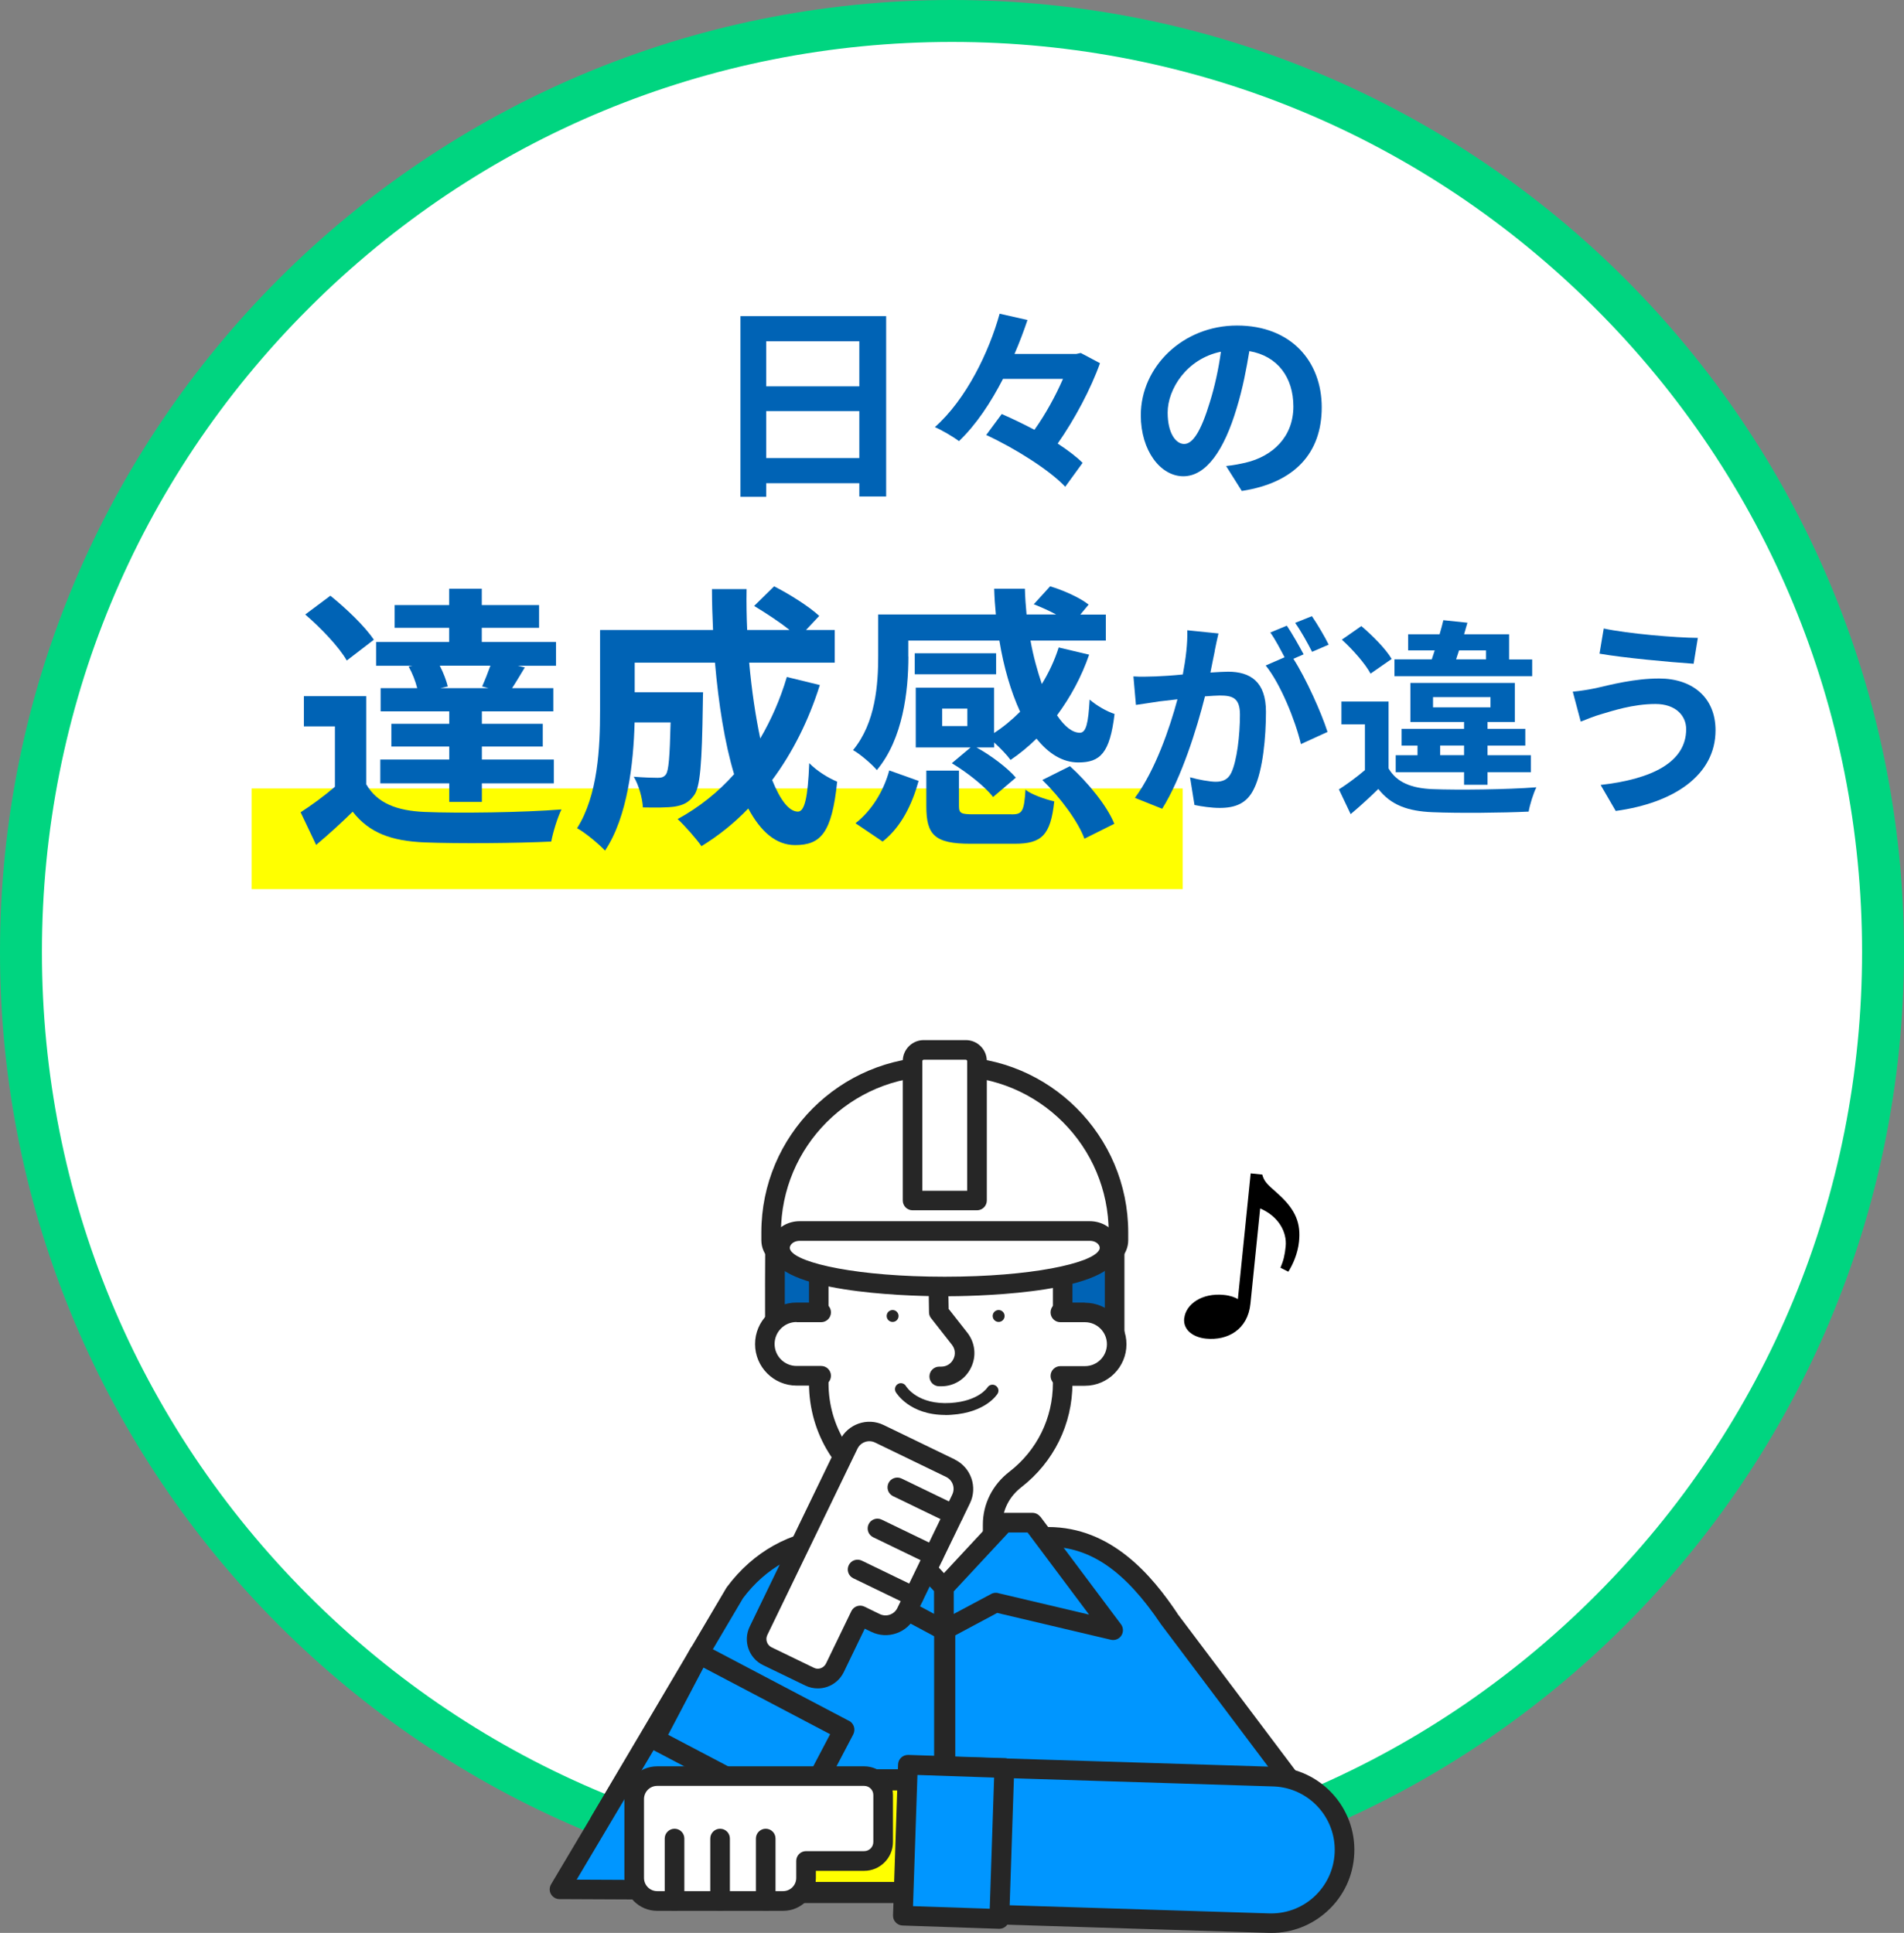 <?xml version="1.0" encoding="UTF-8"?>
<svg xmlns="http://www.w3.org/2000/svg" width="227" height="230.44" viewBox="0 0 227 230.44">
  <rect x="0" y="0" width="227" height="230.44" fill="#808080" stroke="none"/>
  <defs>
    <style>
      .cls-1 {
        fill: #262626;
      }

      .cls-2 {
        fill: #0096ff;
      }

      .cls-3 {
        fill: #f4c931;
      }

      .cls-4 {
        fill: #00d580;
      }

      .cls-5 {
        isolation: isolate;
      }

      .cls-6 {
        mix-blend-mode: multiply;
      }

      .cls-6, .cls-7 {
        fill: #ff0;
      }

      .cls-8 {
        fill: #fff;
      }

      .cls-9 {
        fill: #0063b5;
      }
    </style>
  </defs>
  <g class="cls-5">
    <g id="_レイヤー_2" data-name="レイヤー_2">
      <g id="Layout">
        <g>
          <g>
            <path class="cls-8" d="M113.5,224.5c-61.21,0-111-49.79-111-111S52.29,2.5,113.5,2.5s111,49.79,111,111-49.79,111-111,111Z"/>
            <path class="cls-4" d="M113.5,5c28.98,0,56.23,11.29,76.72,31.78,20.49,20.49,31.78,47.74,31.78,76.72s-11.29,56.23-31.78,76.72c-20.49,20.49-47.74,31.78-76.72,31.78s-56.23-11.29-76.72-31.78c-20.49-20.49-31.78-47.74-31.78-76.72s11.29-56.23,31.78-76.72C57.27,16.29,84.52,5,113.5,5M113.5,0C50.82,0,0,50.82,0,113.5s50.82,113.5,113.5,113.5,113.5-50.82,113.5-113.5S176.18,0,113.5,0h0Z"/>
          </g>
          <rect class="cls-6" x="30" y="94" width="111" height="12"/>
          <g>
            <path class="cls-9" d="M105.65,37.69v21.5h-3.2v-1.58h-11.1v1.62h-3.07v-21.54h17.37ZM91.35,40.69v5.37h11.1v-5.37h-11.1ZM102.45,54.61v-5.6h-11.1v5.6h11.1Z"/>
            <path class="cls-9" d="M131.15,43.28c-1.08,3.05-3.02,6.7-5.05,9.6,1.17.77,2.22,1.55,2.97,2.3l-2.07,2.85c-1.88-2-6.02-4.6-9.42-6.17l1.85-2.5c1.22.53,2.57,1.18,3.9,1.88,1.32-1.85,2.55-4.1,3.4-6.07h-7.15c-1.45,2.82-3.2,5.47-5.25,7.42-.7-.53-2.02-1.3-2.87-1.67,3.75-3.32,6.47-9,7.72-13.52l3.32.75c-.45,1.33-.95,2.67-1.55,4.05h7.35l.55-.12,2.3,1.22Z"/>
            <path class="cls-9" d="M148.05,58.53l-1.87-2.97c.95-.1,1.65-.25,2.32-.4,3.2-.75,5.7-3.05,5.7-6.7,0-3.45-1.87-6.02-5.25-6.6-.35,2.12-.78,4.42-1.5,6.77-1.5,5.05-3.65,8.15-6.37,8.15s-5.07-3.05-5.07-7.27c0-5.77,5-10.7,11.47-10.7s10.1,4.3,10.1,9.75-3.22,9-9.52,9.97ZM141.18,52.93c1.05,0,2.02-1.57,3.05-4.95.58-1.85,1.05-3.97,1.33-6.05-4.12.85-6.35,4.5-6.35,7.25,0,2.52,1,3.75,1.97,3.75Z"/>
            <path class="cls-9" d="M43.68,93.53c1.29,2.21,3.6,3.13,6.96,3.27,3.96.17,11.75.07,16.3-.3-.46.92-1.02,2.74-1.22,3.83-4.09.2-11.09.26-15.12.1-3.93-.17-6.57-1.12-8.55-3.66-1.32,1.29-2.67,2.54-4.36,3.96l-1.85-3.89c1.29-.83,2.77-1.91,4.09-3.04v-7.2h-3.7v-3.6h7.43v10.53ZM41.34,78.74c-.92-1.62-3.1-3.89-4.95-5.48l3-2.24c1.85,1.49,4.13,3.66,5.18,5.25l-3.23,2.48ZM49.16,79.37h-4.32v-2.84h8.71v-1.68h-6.5v-2.71h6.5v-1.95h3.89v1.95h6.83v2.71h-6.83v1.68h8.85v2.84h-4.55l.83.2c-.56.92-1.06,1.78-1.52,2.47h4.92v2.77h-8.52v1.48h7.26v2.71h-7.26v1.55h8.58v2.84h-8.58v2.21h-3.89v-2.21h-8.22v-2.84h8.22v-1.55h-6.9v-2.71h6.9v-1.48h-8.18v-2.77h4.36c-.2-.82-.59-1.81-1.02-2.57l.46-.1ZM57.48,81.84c.33-.73.69-1.65.99-2.48h-6.04c.43.83.79,1.78.96,2.48l-.89.2h5.74l-.76-.2Z"/>
            <path class="cls-9" d="M97.74,81.68c-1.35,4.29-3.3,8.12-5.68,11.32.96,2.38,2.01,3.76,3.07,3.76.79,0,1.19-1.65,1.35-5.78.89.92,2.28,1.78,3.33,2.21-.63,6.11-1.95,7.56-5.02,7.56-2.31,0-4.12-1.65-5.58-4.36-1.68,1.75-3.53,3.23-5.58,4.49-.59-.86-2.01-2.47-2.84-3.23,2.54-1.39,4.82-3.2,6.73-5.35-1.12-3.73-1.85-8.35-2.28-13.3h-9.57v3.53h8.15s-.03,1.02-.03,1.48c-.1,6.93-.3,9.87-1.06,10.83-.63.86-1.29,1.15-2.28,1.32-.86.13-2.28.13-3.8.1-.07-1.16-.5-2.67-1.09-3.66,1.19.1,2.31.13,2.84.13.46,0,.73-.07.99-.4.33-.46.46-2.05.56-6.2h-4.29c-.13,4.82-.83,11.25-3.53,15.28-.69-.76-2.44-2.21-3.33-2.67,2.51-3.96,2.74-9.7,2.74-13.99v-9.64h13.47c-.07-1.62-.13-3.24-.13-4.88h4.13c-.03,1.65,0,3.27.07,4.88h5.05c-1.22-.99-2.87-2.05-4.22-2.87l2.38-2.34c1.82.92,4.22,2.44,5.38,3.53l-1.58,1.68h3.43v3.89h-10.2c.3,3.3.76,6.4,1.32,9.04,1.29-2.21,2.38-4.65,3.17-7.33l3.93.96Z"/>
            <path class="cls-9" d="M108.3,78.28c0,4.06-.63,9.8-3.76,13.53-.56-.69-2.08-1.98-2.84-2.38,2.71-3.27,3-7.89,3-11.22v-4.95h14.03c-.1-1.02-.17-2.05-.2-3.07h3.66c.03,1.02.1,2.08.2,3.07h3.53c-.86-.46-1.82-.89-2.67-1.22l1.95-2.14c1.55.46,3.56,1.35,4.59,2.18l-.99,1.19h3.04v3.1h-8.98c.33,1.88.83,3.63,1.35,5.18.83-1.35,1.52-2.81,2.01-4.36l3.63.86c-.92,2.67-2.24,5.08-3.83,7.23.89,1.32,1.82,2.08,2.74,2.08.73-.03.99-1.12,1.15-3.96.83.73,2.05,1.42,2.97,1.72-.56,4.69-1.72,5.78-4.32,5.78-1.88,0-3.56-1.06-4.98-2.84-.99.96-2.01,1.81-3.1,2.54-.4-.56-1.22-1.42-1.95-2.08v.59h-2.11c1.75.96,3.7,2.44,4.69,3.6l-2.71,2.31c-.96-1.25-3.1-2.94-4.92-4.03l2.24-1.88h-6.54v-7.13h9.34v5.41c1.12-.73,2.14-1.58,3.1-2.54-1.09-2.38-1.95-5.28-2.47-8.48h-10.86v1.91ZM101.99,98.15c1.95-1.52,3.37-3.86,4.03-6.3l3.5,1.25c-.76,2.74-2.05,5.48-4.29,7.23l-3.23-2.18ZM118.76,80.39h-9.7v-2.51h9.7v2.51ZM120.61,97.09c1.25,0,1.49-.33,1.65-2.94.73.59,2.41,1.16,3.43,1.39-.43,4.06-1.52,5.05-4.72,5.05h-5.28c-4.26,0-5.25-1.06-5.25-4.46v-4.26h3.89v4.22c0,.89.26.99,1.78.99h4.49ZM115.33,84.48h-3v2.08h3v-2.08ZM127.57,91.35c2.15,1.95,4.42,4.72,5.28,6.86l-3.56,1.78c-.73-2.01-2.87-4.92-5.02-7l3.3-1.65Z"/>
            <path class="cls-9" d="M144.83,77.61c-.15.75-.35,1.67-.52,2.57.85-.05,1.57-.1,2.1-.1,2.65,0,4.52,1.18,4.52,4.77,0,2.95-.35,7-1.42,9.17-.83,1.75-2.2,2.3-4.1,2.3-.95,0-2.15-.17-3-.35l-.53-3.3c.95.28,2.4.53,3.05.53.85,0,1.47-.25,1.87-1.08.67-1.42,1.03-4.45,1.03-6.92,0-2-.88-2.28-2.42-2.28-.4,0-1.02.05-1.75.1-.95,3.8-2.8,9.72-5.1,13.4l-3.25-1.3c2.42-3.27,4.15-8.32,5.07-11.75-.9.1-1.7.2-2.15.25-.73.12-2.02.3-2.8.42l-.3-3.4c.92.07,1.75.02,2.67,0,.77-.03,1.95-.1,3.22-.23.35-1.87.58-3.7.53-5.27l3.72.38c-.15.65-.33,1.45-.45,2.08ZM155.42,78.01l-1.22.53c1.5,2.32,3.37,6.5,4.07,8.72l-3.17,1.45c-.65-2.77-2.42-7.17-4.2-9.37l2.25-.98c-.5-.95-1.12-2.15-1.7-2.95l1.97-.82c.62.92,1.52,2.5,2,3.42ZM158.4,76.86l-1.97.85c-.52-1.02-1.33-2.5-2.02-3.45l2-.8c.65.95,1.58,2.53,2,3.4Z"/>
            <path class="cls-9" d="M165.55,91.61c.97,1.67,2.72,2.37,5.27,2.47,3,.12,8.9.05,12.35-.22-.35.7-.78,2.07-.92,2.9-3.1.15-8.4.2-11.45.07-2.97-.12-4.97-.85-6.47-2.77-1,.97-2.02,1.92-3.3,3l-1.4-2.95c.97-.62,2.1-1.45,3.1-2.3v-5.45h-2.8v-2.72h5.62v7.97ZM163.4,80.31c-.62-1.17-2.12-2.87-3.42-4.05l2.32-1.62c1.32,1.12,2.92,2.72,3.62,3.92l-2.52,1.75ZM182.67,80.61h-16.42v-2h4.45c.12-.35.23-.7.35-1.07h-3.17v-1.92h3.75c.17-.58.33-1.15.45-1.68l2.87.3c-.12.45-.27.9-.4,1.38h5.37v3h2.75v2ZM174.55,93.56v-1.5h-8.15v-2.02h2.6v-1.15h-1.9v-2h7.45v-.82h-6.4v-4.65h12.45v4.65h-3.25v.82h4.5v2h-4.5v1.15h5.17v2.02h-5.17v1.5h-2.8ZM170.85,84.33h6.85v-1.22h-6.85v1.22ZM174.55,90.03v-1.15h-2.85v1.15h2.85ZM173.6,78.61h3.57v-1.07h-3.22l-.35,1.07Z"/>
            <path class="cls-9" d="M197.38,83.93c-2.75,0-5.22.85-6.5,1.22-.73.2-1.7.6-2.42.88l-.95-3.57c.85-.07,1.92-.25,2.75-.42,1.82-.42,4.62-1.15,7.55-1.15,3.95,0,6.72,2.25,6.72,6.17,0,5.35-4.95,8.67-11.9,9.62l-1.8-3.1c6.2-.7,10.2-2.75,10.2-6.65,0-1.65-1.3-3-3.65-3ZM202.42,76.06l-.5,3.07c-2.92-.2-8.35-.7-11.22-1.2l.5-3c2.9.62,8.57,1.1,11.22,1.12Z"/>
          </g>
          <g>
            <g>
              <g>
                <path class="cls-2" d="M124.95,183.22h-23.01c-.83,0-2.61.13-2.61.13-4.71.31-8.88,2.72-11.71,6.54l-16.09,27.25,13.99,8.48h53.61l16.82-10.64-16.52-21.95c-3.64-5.43-8.09-9.81-14.47-9.81Z"/>
                <path class="cls-1" d="M140.37,192.35c-2.97-4.43-7.8-10.3-15.42-10.3h-23.01c-.86,0-2.63.13-2.69.14-5,.33-9.47,2.82-12.58,7.01-.02.03-.05.07-.07.1l-16.09,27.25c-.33.55-.15,1.26.4,1.59l13.99,8.48c.18.11.39.17.61.17h53.61c.22,0,.44-.06.62-.18l16.82-10.64c.28-.17.47-.46.52-.78.06-.32-.02-.65-.22-.91l-16.5-21.92ZM138.78,224.45h-52.95l-12.72-7.71,15.47-26.2c2.69-3.6,6.53-5.74,10.83-6.02.02,0,1.75-.13,2.52-.13h23.01c5.03,0,9.19,2.87,13.5,9.29.01.02.02.04.04.05l15.76,20.94-15.46,9.78Z"/>
              </g>
              <g>
                <g>
                  <path class="cls-9" d="M114.01,128.87l-.96-.02c-10.95,0-20.65,9.38-20.65,20.33-.04,4.78,0,11.06,0,11.06l6.67,3.78h27.36l6.46-3.11v-13.84c-.85-10.42-8.64-17.68-18.88-18.21Z"/>
                  <path class="cls-1" d="M134.05,146.98c-.44-5.37-2.61-10.06-6.27-13.56-3.63-3.46-8.37-5.44-13.71-5.71-.01,0-.02,0-.03,0l-.96-.02s-.02,0-.03,0c-5.54,0-11.1,2.33-15.25,6.39-4.18,4.09-6.57,9.59-6.57,15.1-.04,4.73,0,11.01,0,11.08,0,.42.23.8.59,1.01l6.67,3.78c.18.1.37.15.58.15h27.36c.18,0,.35-.04.51-.12l6.46-3.11c.4-.19.66-.6.66-1.05v-13.84s0-.06,0-.09ZM126.16,162.86h-26.78l-5.81-3.3c0-1.75-.02-6.57,0-10.38,0-10.2,9.1-19.16,19.47-19.17l.93.02c9.81.51,16.94,7.37,17.75,17.09v13.06s-5.56,2.68-5.56,2.68Z"/>
                </g>
                <g>
                  <path class="cls-8" d="M97.62,164.9c0,5.74,3.33,10.7,8.17,13.06,2.31,1.13,3.78,3.45,3.78,6.02v3.28c0,4.52,8.79,4.52,8.79,0v-5.51c0-2.12,1.03-4.07,2.7-5.36,3.43-2.66,5.64-6.81,5.64-11.48v-19.9l-29.08,5.04v14.85Z"/>
                  <path class="cls-1" d="M127.45,144.12c-.26-.22-.61-.32-.95-.26l-29.08,5.04c-.56.1-.97.58-.97,1.15v14.85c0,6.05,3.38,11.45,8.82,14.11,1.93.94,3.12,2.84,3.12,4.97v3.28c0,2.99,2.8,4.56,5.56,4.56h0c2.76,0,5.56-1.57,5.56-4.56v-5.51c0-1.72.82-3.33,2.25-4.44,3.87-3,6.1-7.52,6.1-12.41v-14.85s0-5.04,0-5.04c0-.34-.15-.67-.42-.89ZM125.53,164.9c0,4.16-1.89,8.01-5.19,10.56-2.01,1.55-3.16,3.84-3.16,6.29v5.51c0,1.76-2.11,2.23-3.23,2.23h0c-1.12,0-3.23-.47-3.23-2.23v-3.28c0-3.02-1.7-5.73-4.43-7.06-4.63-2.26-7.51-6.86-7.51-12.01v-13.87l26.75-4.64v3.65s0,14.85,0,14.85Z"/>
                </g>
                <g>
                  <path class="cls-1" d="M119.06,156.18c-.39,0-.71.32-.71.71s.32.71.71.71.71-.32.71-.71-.32-.71-.71-.71Z"/>
                  <path class="cls-1" d="M106.42,156.18c-.39,0-.71.32-.71.71s.32.71.71.71.71-.32.71-.71-.32-.71-.71-.71Z"/>
                </g>
                <path class="cls-1" d="M113.1,156.02l-.04-2.22c-.01-.64-.53-1.15-1.17-1.15,0,0-.01,0-.02,0-.64.01-1.16.54-1.15,1.19l.04,2.62c0,.26.09.5.25.7l2.48,3.16c.39.5.46,1.13.18,1.7-.28.57-.82.91-1.45.91h-.24c-.64,0-1.17.52-1.17,1.17s.52,1.17,1.17,1.17h.24c1.53,0,2.89-.85,3.55-2.23.67-1.37.49-2.97-.45-4.17l-2.24-2.85Z"/>
                <g>
                  <path class="cls-8" d="M129.35,156.46h-4.09v7.57h4.09c2.09,0,3.78-1.69,3.78-3.78s-1.69-3.78-3.78-3.78Z"/>
                  <path class="cls-1" d="M129.35,155.29h-2.93c-.64,0-1.17.52-1.17,1.17s.52,1.17,1.17,1.17h2.93c1.44,0,2.62,1.17,2.62,2.62s-1.17,2.62-2.62,2.62h-2.93c-.64,0-1.17.52-1.17,1.17s.52,1.17,1.17,1.17h2.93c2.73,0,4.95-2.22,4.95-4.95s-2.22-4.95-4.95-4.95Z"/>
                </g>
                <g>
                  <path class="cls-8" d="M91.19,160.24c0,2.09,1.69,3.78,3.78,3.78h4.09v-7.57h-4.09c-2.09,0-3.78,1.69-3.78,3.78Z"/>
                  <path class="cls-1" d="M94.97,157.63h2.93c.64,0,1.17-.52,1.17-1.17s-.52-1.17-1.17-1.17h-2.93c-2.73,0-4.95,2.22-4.95,4.95s2.22,4.95,4.95,4.95h2.93c.64,0,1.17-.52,1.17-1.17s-.52-1.17-1.17-1.17h-2.93c-1.44,0-2.62-1.17-2.62-2.62s1.17-2.62,2.62-2.62Z"/>
                </g>
                <g>
                  <g>
                    <path class="cls-8" d="M113.56,127.16h-1.85c-10.92,0-19.78,8.85-19.78,19.78v.93c0,1.09.88,1.97,1.97,1.97h37.46c1.09,0,1.97-.88,1.97-1.97v-.93c0-10.92-8.85-19.78-19.78-19.78Z"/>
                    <path class="cls-1" d="M113.56,125.99h-1.85c-11.55,0-20.94,9.39-20.94,20.94v.93c0,1.73,1.41,3.14,3.14,3.14h37.46c1.73,0,3.14-1.41,3.14-3.14v-.93c0-11.55-9.39-20.94-20.94-20.94ZM132.17,147.86c0,.44-.36.8-.8.8h-37.46c-.44,0-.8-.36-.8-.8v-.93c0-10.26,8.35-18.61,18.61-18.61h1.85c10.26,0,18.61,8.35,18.61,18.61v.93Z"/>
                  </g>
                  <g>
                    <path class="cls-8" d="M115.14,125.17h-5.01c-.74,0-1.34.6-1.34,1.34v16.62h7.68v-16.62c0-.74-.6-1.34-1.34-1.34Z"/>
                    <path class="cls-1" d="M115.14,124h-5.01c-1.38,0-2.5,1.12-2.5,2.5v16.62c0,.65.52,1.17,1.17,1.17h7.68c.64,0,1.17-.52,1.17-1.17v-16.62c0-1.38-1.12-2.5-2.5-2.5ZM115.31,141.96h-5.35v-15.45c0-.09.08-.17.17-.17h5.01c.09,0,.17.08.17.17v15.45Z"/>
                  </g>
                  <g>
                    <path class="cls-8" d="M129.94,146.76h-34.6c-1.75,0-2.88,1.59-2.07,2.93h0c2.99,4.92,35.76,4.92,38.75,0,.81-1.33-.32-2.93-2.07-2.93Z"/>
                    <path class="cls-1" d="M129.94,145.59h-34.6c-1.33,0-2.52.66-3.13,1.73-.53.94-.51,2.05.05,2.97,2.46,4.05,17.4,4.25,20.37,4.25s17.91-.2,20.37-4.25c.56-.92.58-2.03.05-2.97-.6-1.07-1.8-1.73-3.13-1.73ZM131.01,149.08c-.93,1.54-8.06,3.13-18.38,3.13-10.31,0-17.44-1.59-18.37-3.13-.13-.21-.13-.41-.01-.61.14-.25.51-.54,1.09-.54h34.6c.58,0,.95.29,1.09.54.12.21.11.41-.01.61ZM132.01,149.69h0,0Z"/>
                  </g>
                </g>
              </g>
              <g>
                <g>
                  <polygon class="cls-3" points="112.5 225.62 137.35 225.62 137.35 212.19 112.35 212.19 112.5 225.62"/>
                  <path class="cls-1" d="M137.35,210.94h-25.01c-.33,0-.65.13-.89.37-.24.24-.37.56-.36.89l.16,13.43c0,.68.57,1.24,1.25,1.24h24.85c.69,0,1.25-.56,1.25-1.25v-13.43c0-.69-.56-1.25-1.25-1.25ZM136.1,224.37h-22.36l-.13-10.93h22.49v10.93Z"/>
                </g>
                <g>
                  <polygon class="cls-7" points="85.27 212.19 85.27 225.62 112.63 225.62 112.47 212.19 85.27 212.19"/>
                  <path class="cls-1" d="M112.47,210.93h-27.2c-.7,0-1.26.56-1.26,1.26v13.43c0,.7.56,1.26,1.26,1.26h27.36c.34,0,.66-.13.9-.37.24-.24.37-.56.36-.9l-.16-13.43c0-.69-.57-1.24-1.26-1.24ZM86.53,224.36v-10.91h24.69l.13,10.91h-24.83Z"/>
                </g>
                <path class="cls-1" d="M112.63,192.2c-.7,0-1.26.56-1.26,1.26v18.96c0,.7.56,1.26,1.26,1.26s1.26-.56,1.26-1.26v-18.96c0-.7-.56-1.26-1.26-1.26Z"/>
              </g>
              <g>
                <path class="cls-2" d="M151.96,211.8l-43.31-1.35-.8,17.46,43.31,1.35c4.82.22,8.91-3.51,9.13-8.33h0c.22-4.82-3.51-8.91-8.33-9.13Z"/>
                <path class="cls-1" d="M152,210.64l-43.31-1.35c-.63-.02-1.17.48-1.2,1.11l-.8,17.46c-.01.31.1.62.31.85.21.23.51.36.82.37l43.29,1.35c.16,0,.31.01.47.01,2.47,0,4.82-.91,6.66-2.59,1.96-1.78,3.1-4.22,3.22-6.86.25-5.46-3.98-10.1-9.46-10.35ZM160.29,220.94l-1.17-.05c-.09,2.02-.97,3.88-2.46,5.25-1.49,1.36-3.43,2.06-5.47,1.97l-42.12-1.32.7-15.13,42.14,1.32c4.17.19,7.41,3.74,7.21,7.91l1.17.05Z"/>
              </g>
              <g>
                <polygon class="cls-2" points="66.7 225.25 88.75 225.35 99.54 206.13 83.1 197.64 66.7 225.25"/>
                <path class="cls-1" d="M100.08,205.09l-16.44-8.49c-.55-.28-1.22-.09-1.54.44l-16.4,27.61c-.21.36-.22.81-.01,1.17.21.36.59.59,1.01.59l22.05.1s0,0,0,0c.42,0,.81-.23,1.02-.6l10.79-19.22c.16-.28.19-.6.1-.91-.09-.3-.3-.56-.58-.7ZM88.07,224.18l-19.32-.09,14.8-24.91,14.39,7.43-9.86,17.57Z"/>
              </g>
              <g>
                <polygon class="cls-2" points="101.99 181.53 92.38 194.36 106.37 191.05 112.54 194.36 112.54 189.26 105.35 181.53 101.99 181.53"/>
                <path class="cls-1" d="M106.2,180.73c-.22-.24-.53-.37-.86-.37h-3.36c-.37,0-.71.17-.93.47l-9.61,12.83c-.29.39-.31.93-.04,1.34.22.33.59.53.98.53.09,0,.18-.01.27-.03l13.55-3.2,5.79,3.1c.36.19.8.18,1.15-.03.35-.21.57-.59.57-1v-5.1c0-.3-.11-.58-.31-.8l-7.19-7.73ZM111.38,192.41l-4.46-2.38c-.25-.13-.54-.17-.82-.11l-10.85,2.56,7.33-9.79h2.27l6.53,7.02v2.69Z"/>
              </g>
              <g>
                <polygon class="cls-2" points="119.74 181.53 112.54 189.26 112.54 194.36 118.72 191.05 132.71 194.36 123.1 181.53 119.74 181.53"/>
                <path class="cls-1" d="M124.03,180.83c-.22-.29-.57-.47-.93-.47h-3.36c-.32,0-.63.13-.86.37l-7.19,7.73c-.2.22-.31.5-.31.8v5.1c0,.41.22.79.57,1,.35.21.79.22,1.15.03l5.79-3.1,13.55,3.2c.09.02.18.03.27.03.39,0,.76-.19.98-.53.27-.41.25-.95-.04-1.34l-9.61-12.83ZM118.99,189.92c-.09-.02-.18-.03-.27-.03-.19,0-.38.05-.55.14l-4.46,2.38v-2.69l6.53-7.02h2.27l7.33,9.79-10.85-2.56Z"/>
              </g>
              <g>
                <g>
                  <path class="cls-8" d="M113.31,175.04l-8.47-4.1c-1.36-.66-3-.09-3.66,1.27l-5.27,10.88-1.27,2.63-4.21,8.71c-.54,1.12-.07,2.47,1.05,3.02l5.04,2.44c1.12.54,2.48.07,3.02-1.05l3.02-6.24,1.83.89c1.36.66,3,.09,3.66-1.27l6.54-13.51c.66-1.36.09-3-1.27-3.66Z"/>
                  <path class="cls-1" d="M113.82,173.99l-8.47-4.1c-1.94-.94-4.28-.12-5.22,1.82l-10.75,22.22c-.82,1.7-.11,3.76,1.59,4.58l5.04,2.44c.47.23.98.34,1.49.34.38,0,.76-.06,1.13-.19.86-.3,1.56-.92,1.96-1.74l2.51-5.19.78.38c.94.45,2,.52,2.99.17.99-.34,1.78-1.05,2.23-1.99l6.54-13.51c.94-1.94.12-4.28-1.82-5.22ZM113.53,178.19l-6.54,13.51c-.18.38-.5.66-.9.8-.4.14-.82.11-1.2-.07l-1.83-.89c-.58-.28-1.28-.04-1.56.54l-3.02,6.24c-.13.26-.35.46-.62.56-.28.1-.57.08-.83-.05l-5.04-2.44c-.54-.26-.77-.92-.51-1.46l10.75-22.22c.38-.78,1.32-1.11,2.1-.73l8.47,4.1c.78.38,1.11,1.32.73,2.1Z"/>
                </g>
                <path class="cls-1" d="M114.19,179.51l-6.7-3.24c-.58-.28-1.28-.04-1.56.54-.28.58-.04,1.28.54,1.56l6.7,3.24c.16.08.34.12.51.12.43,0,.85-.24,1.05-.66.28-.58.04-1.28-.54-1.56Z"/>
                <path class="cls-1" d="M111.82,184.41l-6.7-3.24c-.58-.28-1.28-.04-1.56.54-.28.58-.04,1.28.54,1.56l6.7,3.24c.16.08.34.12.51.12.43,0,.85-.24,1.05-.66.28-.58.04-1.28-.54-1.56Z"/>
                <path class="cls-1" d="M109.45,189.3l-6.7-3.24c-.58-.28-1.28-.04-1.56.54-.28.58-.04,1.28.54,1.56l6.7,3.24c.16.08.34.12.51.12.43,0,.85-.24,1.05-.66.28-.58.04-1.28-.54-1.56Z"/>
              </g>
              <g>
                <rect class="cls-2" x="83.57" y="197.04" width="11.5" height="19.5" transform="translate(-135.28 189.6) rotate(-62.26)"/>
                <path class="cls-1" d="M101.2,205.15l-17.26-9.08c-.29-.15-.62-.18-.93-.09-.31.1-.57.31-.72.6l-5.35,10.18c-.15.29-.18.62-.09.93.1.31.31.57.6.72l17.26,9.08c.18.1.38.14.57.14.44,0,.87-.24,1.09-.66l5.35-10.18c.15-.29.18-.62.09-.93-.1-.31-.31-.57-.6-.72ZM94.76,214.76l-15.1-7.94,4.21-8.01,15.1,7.94-4.21,8.01Z"/>
              </g>
              <g>
                <rect class="cls-2" x="104.68" y="213.84" width="18" height="11.5" transform="translate(-109.59 325.84) rotate(-88.08)"/>
                <path class="cls-1" d="M119.77,209.61l-11.49-.39c-.31,0-.62.1-.84.32-.23.21-.36.51-.37.82l-.6,17.99c-.01.31.1.62.32.84.21.23.51.36.82.37l11.49.39s.03,0,.04,0c.63,0,1.15-.5,1.18-1.14l.6-17.99c.02-.65-.49-1.19-1.14-1.22ZM117.99,227.56l-9.14-.31.53-15.64,9.14.31-.52,15.64Z"/>
              </g>
              <g>
                <g>
                  <path class="cls-8" d="M103.03,211.74h-24.68c-1.51,0-2.74,1.23-2.74,2.74v9.41c0,1.51,1.23,2.74,2.74,2.74h15.01c1.51,0,2.74-1.23,2.74-2.74v-2.03h6.93c1.25,0,2.26-1.01,2.26-2.26v-5.6c0-1.25-1.01-2.26-2.26-2.26Z"/>
                  <path class="cls-1" d="M103.03,210.58h-24.68c-2.16,0-3.91,1.75-3.91,3.91v9.41c0,2.16,1.75,3.91,3.91,3.91h15.01c2.16,0,3.91-1.75,3.91-3.91v-.86h5.76c1.89,0,3.43-1.54,3.43-3.43v-5.6c0-1.89-1.54-3.43-3.43-3.43ZM104.12,219.6c0,.6-.49,1.09-1.09,1.09h-6.93c-.64,0-1.17.52-1.17,1.17v2.03c0,.87-.71,1.57-1.57,1.57h-15.01c-.87,0-1.57-.71-1.57-1.57v-9.41c0-.87.71-1.57,1.57-1.57h24.68c.6,0,1.09.49,1.09,1.09v5.6Z"/>
                </g>
                <path class="cls-1" d="M80.42,218.02c-.64,0-1.17.52-1.17,1.17v7.45c0,.65.52,1.17,1.17,1.17s1.17-.52,1.17-1.17v-7.45c0-.65-.52-1.17-1.17-1.17Z"/>
                <path class="cls-1" d="M85.85,218.02c-.64,0-1.17.52-1.17,1.17v7.45c0,.65.52,1.17,1.17,1.17s1.17-.52,1.17-1.17v-7.45c0-.65-.52-1.17-1.17-1.17Z"/>
                <path class="cls-1" d="M91.29,218.02c-.64,0-1.17.52-1.17,1.17v7.45c0,.65.52,1.17,1.17,1.17s1.17-.52,1.17-1.17v-7.45c0-.65-.52-1.17-1.17-1.17Z"/>
              </g>
            </g>
            <path class="cls-1" d="M112.71,168.69c-4.27,0-5.84-2.61-5.91-2.72-.2-.34-.08-.77.25-.97.33-.2.77-.08.96.25.06.1,1.43,2.26,5.33,2.01,3.31-.22,4.34-1.78,4.39-1.85.21-.33.64-.43.97-.22.33.2.44.63.24.96-.06.09-1.39,2.25-5.5,2.52-.25.02-.5.03-.73.03Z"/>
            <path d="M141.19,157.18c.17-1.7,2.13-3.07,4.73-2.8.73.07,1.41.31,1.66.51l1.53-15,1.38.14c.22.79.48,1.07,1.77,2.2,2.32,2.04,2.83,3.7,2.61,5.81-.15,1.44-.75,2.75-1.27,3.57l-.94-.47c.37-.88.52-1.53.62-2.53.18-1.76-.88-3.62-3.04-4.54l-1.16,11.36c-.31,3.08-2.72,4.42-5.3,4.16-1.49-.15-2.74-1.01-2.6-2.41Z"/>
          </g>
        </g>
      </g>
    </g>
  </g>
</svg>